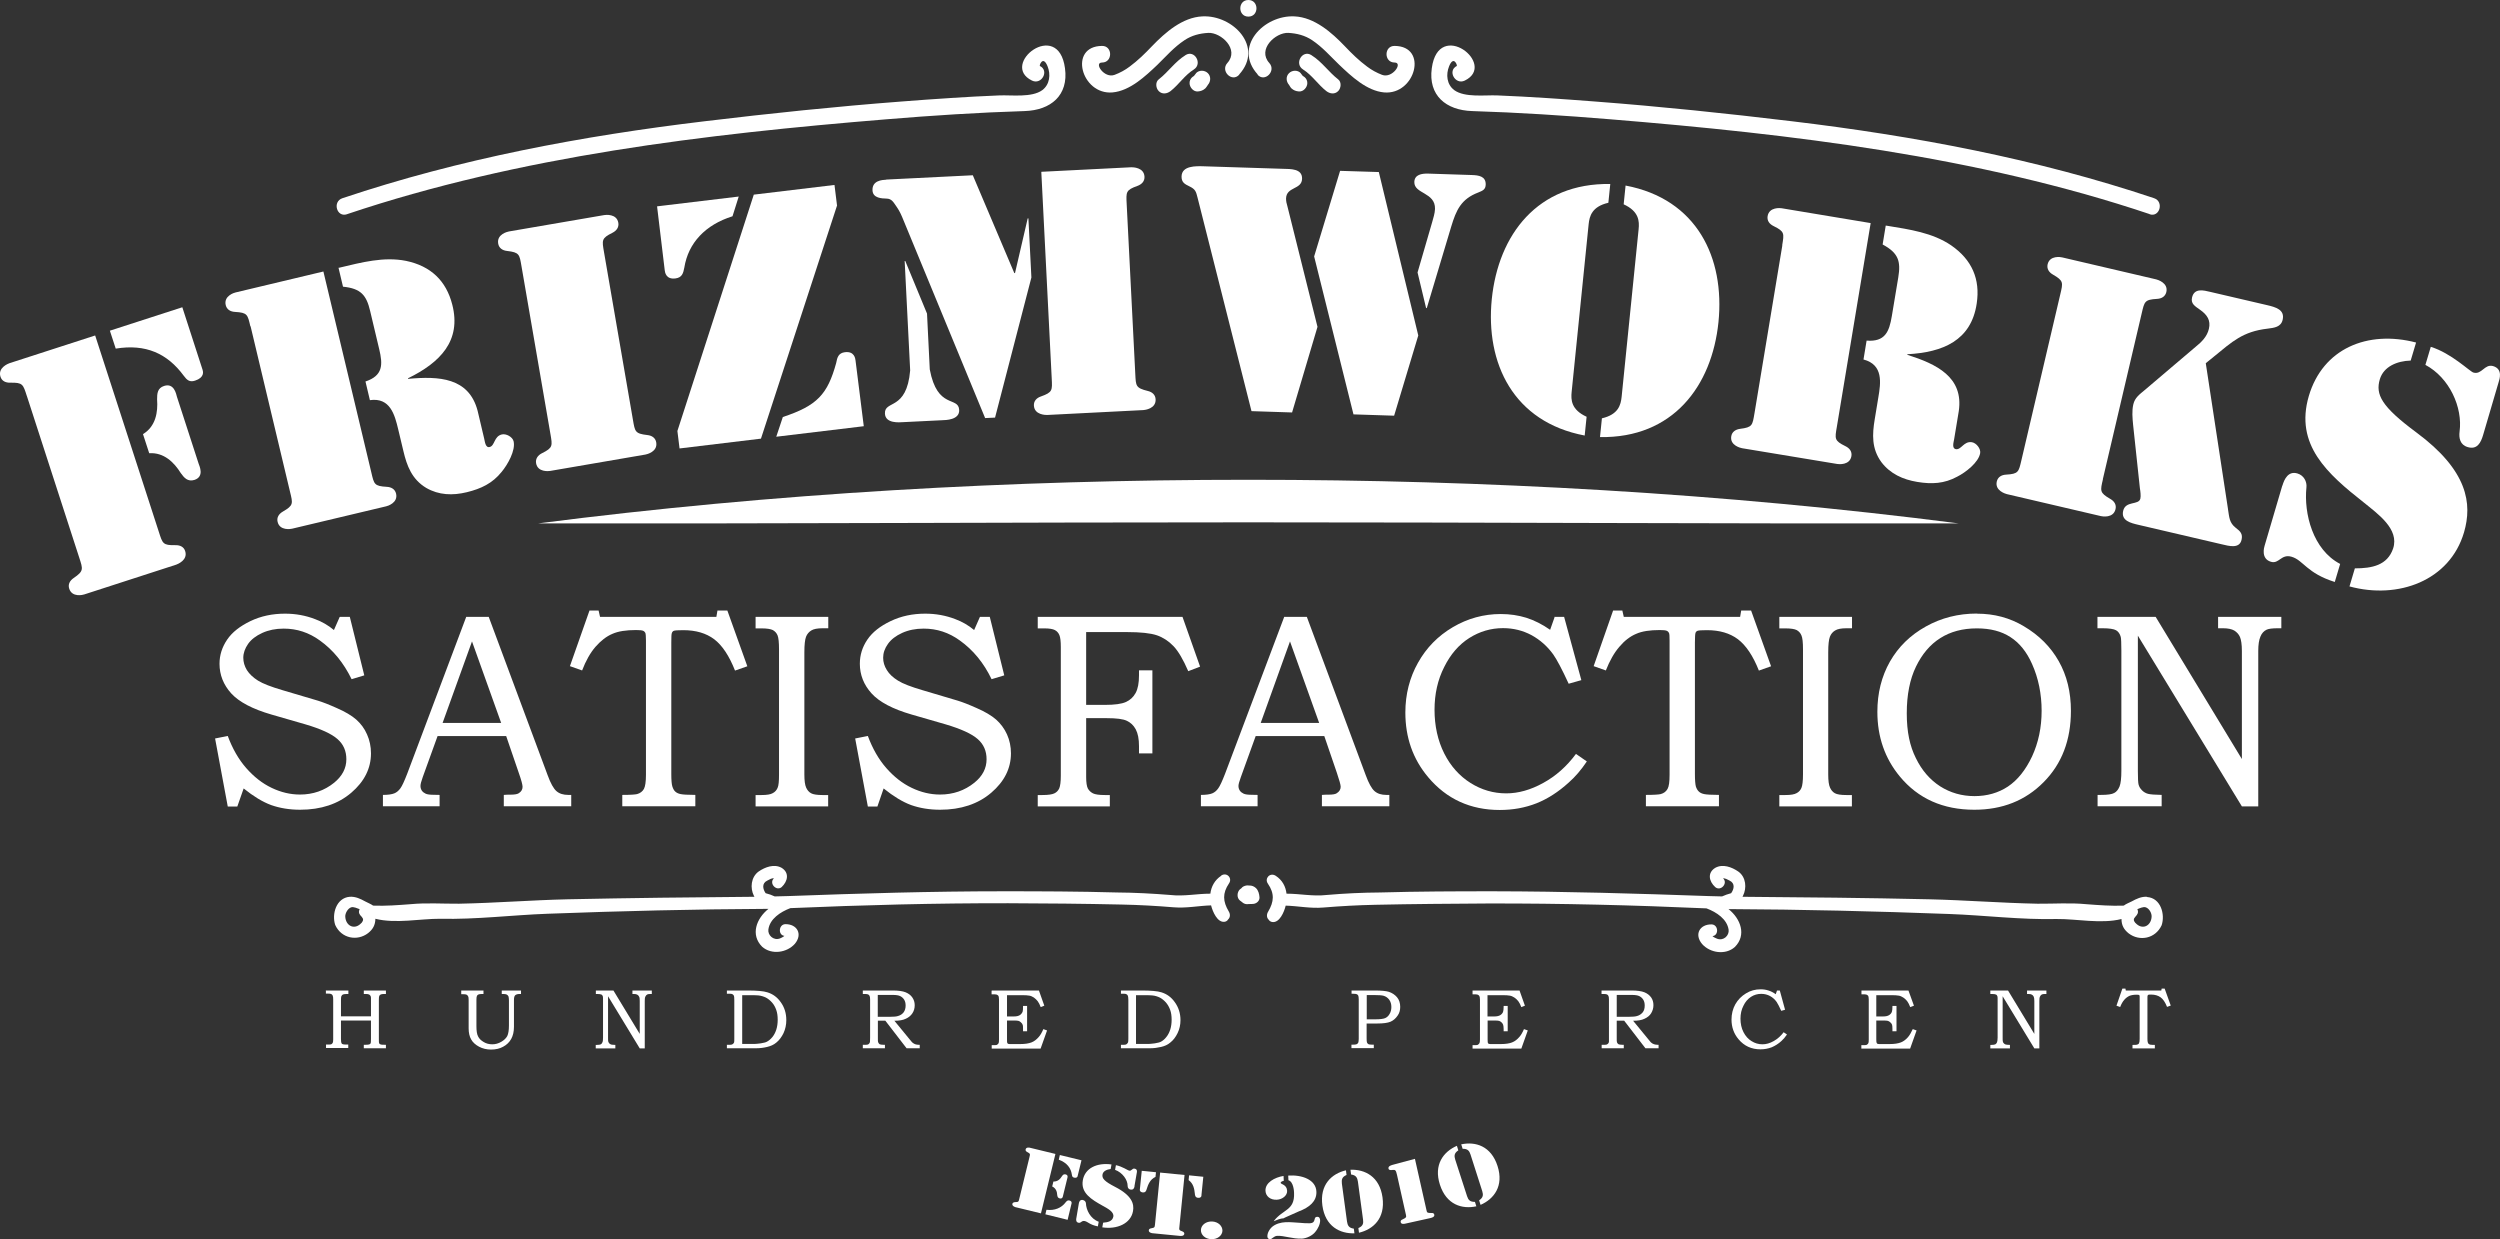 <?xml version="1.0" encoding="UTF-8"?>
<svg id="_레이어_2" data-name="레이어 2" xmlns="http://www.w3.org/2000/svg" viewBox="0 0 209.11 103.65">
  <rect x="0" y="0" width="209.11" height="103.65" fill="#333333" stroke="none"/>
  <defs>
    <style>
      .cls-1 {
        fill: #fff;
        stroke-width: 0px;
      }
    </style>
  </defs>
  <g id="Layer_1" data-name="Layer 1">
    <g>
      <path class="cls-1" d="M28.44,51.6h.82l1.21,4.89-1.06.32c-.67-1.37-1.55-2.45-2.66-3.24-.91-.66-1.91-.99-3.02-.99-.67,0-1.26.12-1.79.36-.53.24-.93.55-1.19.92-.26.38-.4.76-.4,1.16,0,.35.1.7.3,1.03.21.33.52.62.93.88.42.26,1.1.52,2.05.8l2.97.88c.36.11.89.31,1.58.62.69.3,1.23.62,1.62.96.38.34.69.75.9,1.24.22.49.33,1.02.33,1.58,0,1.26-.55,2.36-1.65,3.3-1.1.94-2.53,1.42-4.28,1.42-.9,0-1.71-.14-2.42-.39-.71-.26-1.48-.73-2.3-1.39l-.53,1.51h-.8l-1.06-5.69,1.06-.21c.39,1.05.9,1.95,1.54,2.68.64.73,1.35,1.29,2.13,1.66.77.37,1.56.56,2.37.56,1.09,0,2.04-.33,2.86-.99.67-.55,1.02-1.2,1.02-1.96,0-.69-.24-1.25-.74-1.69-.5-.44-1.39-.85-2.68-1.23l-2.84-.82c-1.59-.46-2.71-1.05-3.37-1.77-.65-.72-.98-1.55-.98-2.48,0-.73.22-1.4.64-2.02.42-.62,1.08-1.13,1.95-1.55.88-.42,1.84-.62,2.89-.62.88,0,1.72.15,2.52.46.57.21,1.09.51,1.57.91l.48-1.09Z"/>
      <path class="cls-1" d="M39.02,51.6h1.86l4.93,13.25c.24.66.49,1.11.73,1.32.25.22.58.32.99.32h.25v.95h-5.64v-.95c.18-.02.36-.02.53-.02.36,0,.6-.04.72-.12.22-.14.32-.32.32-.54,0-.16-.1-.55-.32-1.17l-1.05-3.07h-5.74l-1.24,3.43c-.13.36-.19.6-.19.74,0,.15.04.28.12.4.08.11.19.19.32.25.14.06.36.09.66.09.21,0,.37,0,.5.01v.95h-4.74v-.95c.44,0,.75-.05.95-.13.2-.08.36-.22.51-.42.14-.19.33-.6.57-1.22l4.94-13.13ZM37.02,60.47h4.9l-2.44-6.82-2.46,6.82Z"/>
      <path class="cls-1" d="M49.28,51.07h.79l.12.53h9.73l.09-.53h.83l1.67,4.66-1.03.36c-.49-1.24-1.07-2.11-1.74-2.62-.68-.51-1.54-.76-2.59-.76-.44,0-.7.02-.78.05-.08.03-.14.09-.17.18-.04.08-.05.34-.05.79v11c0,.52.03.88.09,1.06.06.18.13.32.24.42.11.1.25.17.44.21.18.04.6.07,1.24.07v.95h-6.11v-.95c.68,0,1.09-.03,1.24-.07.26-.07.45-.22.57-.43.11-.21.17-.6.17-1.18v-11.23c0-.35-.02-.56-.05-.64-.03-.07-.1-.14-.19-.18-.09-.04-.29-.06-.59-.06-.83,0-1.49.1-1.98.32-.5.21-.96.57-1.41,1.08-.44.51-.81,1.17-1.12,1.98l-1.02-.36,1.64-4.66Z"/>
      <path class="cls-1" d="M63.21,51.6h6.07v.95h-.47c-.44,0-.76.06-.96.19-.19.12-.34.29-.43.52-.09.23-.14.66-.14,1.31v10.21c0,.52.05.88.15,1.1.1.22.23.37.41.47.18.1.5.15.96.15h.47v.95h-6.07v-.95h.49c.45,0,.77-.05.95-.16.19-.1.32-.25.4-.44.09-.19.12-.56.12-1.12v-10.45c0-.59-.04-.98-.12-1.18-.08-.2-.22-.35-.4-.45-.19-.09-.5-.14-.95-.14h-.49v-.95Z"/>
      <path class="cls-1" d="M81.97,51.6h.82l1.21,4.89-1.06.32c-.66-1.37-1.55-2.45-2.66-3.24-.91-.66-1.91-.99-3.02-.99-.67,0-1.27.12-1.8.36-.53.24-.93.55-1.19.92-.27.38-.4.76-.4,1.16,0,.35.1.7.31,1.03.2.33.51.62.93.88.41.26,1.1.52,2.05.8l2.96.88c.36.11.89.31,1.58.62.69.3,1.23.62,1.62.96.38.34.69.75.91,1.24.22.49.33,1.02.33,1.58,0,1.26-.55,2.36-1.65,3.3-1.1.94-2.53,1.42-4.28,1.42-.9,0-1.71-.14-2.42-.39-.71-.26-1.48-.73-2.3-1.39l-.52,1.51h-.8l-1.06-5.69,1.06-.21c.39,1.05.9,1.95,1.54,2.68.64.73,1.35,1.29,2.13,1.66.77.37,1.56.56,2.37.56,1.09,0,2.05-.33,2.87-.99.68-.55,1.02-1.2,1.02-1.96,0-.69-.24-1.25-.74-1.69-.5-.44-1.4-.85-2.68-1.23l-2.84-.82c-1.59-.46-2.71-1.05-3.36-1.77-.65-.72-.98-1.55-.98-2.48,0-.73.21-1.4.63-2.02.42-.62,1.07-1.13,1.95-1.55.88-.42,1.84-.62,2.89-.62.88,0,1.72.15,2.52.46.57.21,1.09.51,1.57.91l.48-1.09Z"/>
      <path class="cls-1" d="M86.79,51.6h12.12l1.47,4.16-.99.38c-.42-.97-.83-1.67-1.23-2.09-.4-.42-.87-.73-1.39-.91-.53-.18-1.37-.27-2.5-.27h-3.42v6.09h1.56c.82,0,1.41-.08,1.76-.24.36-.16.63-.41.82-.76.19-.35.28-.84.28-1.47v-.42h1.12v6.95h-1.12v-.61c0-.6-.09-1.06-.27-1.4-.18-.34-.43-.57-.75-.72-.31-.15-.87-.22-1.67-.22h-1.73v4.93c0,.45.05.77.14.95.1.18.24.31.43.41.18.09.51.14.99.14h.42v.95h-6.03v-.95h.39c.49,0,.82-.05,1-.14.19-.09.32-.23.41-.42.08-.19.13-.55.13-1.05v-10.77c0-.48-.04-.81-.12-1-.08-.19-.21-.33-.38-.42-.17-.09-.47-.14-.89-.14h-.54v-.95Z"/>
      <path class="cls-1" d="M107.45,51.6h1.86l4.93,13.25c.24.66.49,1.11.73,1.32.25.22.58.32.99.32h.25v.95h-5.64v-.95c.18-.02.36-.02.53-.02.37,0,.6-.04.71-.12.22-.14.33-.32.33-.54,0-.16-.11-.55-.32-1.17l-1.05-3.07h-5.74l-1.24,3.43c-.13.36-.2.6-.2.74,0,.15.04.28.12.4.08.11.19.19.32.25.14.06.36.09.66.09.2,0,.37,0,.5.01v.95h-4.74v-.95c.44,0,.75-.05.95-.13.19-.08.36-.22.5-.42.14-.19.33-.6.57-1.22l4.95-13.13ZM105.44,60.47h4.9l-2.44-6.82-2.45,6.82Z"/>
      <path class="cls-1" d="M130.01,51.6h.82l1.44,5.29-1.06.3c-.56-1.22-1-2.04-1.29-2.45-.49-.68-1.09-1.21-1.81-1.61-.73-.39-1.52-.59-2.39-.59-1.02,0-1.96.28-2.83.83-.86.55-1.56,1.35-2.09,2.42-.54,1.06-.81,2.25-.81,3.58s.27,2.58.81,3.65c.54,1.07,1.28,1.89,2.2,2.47.92.58,1.92.87,2.99.87,1.01,0,2.04-.29,3.09-.87,1.06-.58,1.97-1.39,2.74-2.43l.91.63c-.47.7-.97,1.29-1.52,1.77-.86.78-1.76,1.36-2.69,1.73-.94.37-1.96.56-3.07.56-2.46,0-4.46-.92-5.99-2.74-1.28-1.52-1.91-3.32-1.91-5.41,0-1.53.36-2.93,1.06-4.17.7-1.25,1.67-2.24,2.91-2.97,1.24-.73,2.58-1.1,4.01-1.1.77,0,1.48.11,2.13.31.66.21,1.33.54,2,1.01l.37-1.05Z"/>
      <path class="cls-1" d="M134.91,51.07h.79l.12.53h9.73l.09-.53h.83l1.67,4.66-1.02.36c-.49-1.24-1.08-2.11-1.75-2.62-.68-.51-1.54-.76-2.59-.76-.44,0-.7.02-.78.05-.09.03-.15.09-.18.18-.03.08-.05.34-.05.79v11c0,.52.03.88.08,1.06.06.18.14.32.25.42.1.1.25.17.44.21.18.04.6.07,1.24.07v.95h-6.11v-.95c.68,0,1.09-.03,1.24-.07.27-.07.45-.22.57-.43.12-.21.17-.6.17-1.18v-11.23c0-.35-.01-.56-.05-.64-.03-.07-.1-.14-.19-.18-.1-.04-.29-.06-.58-.06-.83,0-1.49.1-1.98.32-.5.21-.97.57-1.4,1.08-.44.51-.81,1.17-1.13,1.98l-1.02-.36,1.63-4.66Z"/>
      <path class="cls-1" d="M148.84,51.6h6.07v.95h-.46c-.44,0-.76.06-.96.19-.2.12-.34.29-.43.52-.09.23-.14.66-.14,1.31v10.21c0,.52.05.88.15,1.1.1.22.23.37.41.47.18.1.5.15.96.15h.46v.95h-6.07v-.95h.5c.45,0,.76-.05.95-.16.19-.1.32-.25.4-.44.08-.19.13-.56.13-1.12v-10.45c0-.59-.04-.98-.13-1.18-.08-.2-.22-.35-.4-.45-.18-.09-.5-.14-.95-.14h-.5v-.95Z"/>
      <path class="cls-1" d="M165.36,51.33c1.45,0,2.75.35,3.92,1.05,1.27.75,2.24,1.72,2.92,2.92.68,1.2,1.02,2.58,1.02,4.16,0,2.44-.76,4.43-2.28,5.96-1.52,1.54-3.45,2.31-5.8,2.31-2.62,0-4.7-.93-6.23-2.78-1.25-1.51-1.88-3.31-1.88-5.41,0-1.56.35-2.96,1.05-4.2.71-1.24,1.71-2.22,3.01-2.94,1.29-.72,2.71-1.08,4.26-1.08ZM165.35,52.56c-1.18,0-2.2.27-3.05.81-.86.54-1.53,1.34-2.04,2.39-.51,1.05-.77,2.35-.77,3.9s.25,2.73.76,3.75c.5,1.03,1.18,1.81,2.03,2.36.85.54,1.81.82,2.87.82s2-.27,2.8-.8c.81-.54,1.48-1.38,2.02-2.52.53-1.15.8-2.42.8-3.82s-.27-2.73-.8-3.91c-.45-1.02-1.06-1.77-1.81-2.25-.75-.49-1.68-.73-2.8-.73Z"/>
      <path class="cls-1" d="M175.45,51.6h4.86l7.21,11.89v-9.04c0-.54-.06-.93-.16-1.17-.1-.23-.27-.41-.48-.54-.21-.12-.53-.19-.94-.19h-.41v-.95h5.29v.95h-.28c-.47,0-.78.04-.95.12-.23.11-.41.3-.52.58-.12.28-.18.68-.18,1.19v13.01h-1.37l-8.7-14.28v11.31c0,.63.02,1.01.06,1.15.05.18.14.33.29.48.14.14.31.24.5.29.19.05.57.08,1.14.09v.95h-5.36v-.95h.28c.55,0,.92-.05,1.11-.16.2-.1.34-.29.45-.55.1-.26.15-.69.15-1.31v-10.04c0-.63-.02-1.02-.05-1.15-.07-.26-.2-.45-.39-.56-.19-.11-.58-.17-1.15-.17h-.41v-.95Z"/>
    </g>
    <path class="cls-1" d="M163.84,43.78c-19.8.03-39.61-.09-59.42-.09s-39.61.12-59.42.09c19.69-2.53,39.65-3.65,59.42-3.65s39.73,1.12,59.42,3.65Z"/>
    <g>
      <path class="cls-1" d="M27.28,82.85h1.86v.29h-.13c-.15,0-.25.02-.32.04-.06.03-.11.08-.14.15-.02.05-.03.16-.03.33v1.35h2.51v-1.32c0-.18,0-.29-.01-.32-.02-.07-.06-.13-.12-.17-.06-.04-.15-.06-.28-.06h-.19v-.29h1.85v.29h-.17c-.13,0-.22.02-.28.05-.05.03-.09.07-.11.12-.02.05-.03.16-.03.32v3.29c0,.18,0,.3.03.35.02.05.07.08.14.1.04.02.18.02.42.02v.29h-1.85v-.29h.14c.17,0,.28-.01.34-.04.05-.02.09-.06.1-.11.01-.04.02-.16.02-.37v-1.51h-2.51v1.54c0,.18.02.3.04.35.02.05.07.09.14.1.05.02.19.02.43.02v.29h-1.86v-.29h.11c.18,0,.3,0,.34-.03.04-.02.08-.06.11-.11.03-.06.04-.16.04-.3v-3.33c0-.15-.01-.26-.04-.32-.02-.06-.06-.1-.12-.13-.05-.03-.14-.04-.26-.04h-.19v-.29Z"/>
      <path class="cls-1" d="M38.57,82.85h1.87v.29h-.12c-.15,0-.26.02-.32.05-.05.03-.09.06-.11.12-.03.06-.04.17-.04.34v2.18c0,.39.04.68.14.86.09.19.25.34.47.47.21.13.46.19.72.19s.51-.07.75-.21c.24-.14.4-.3.5-.48.09-.19.14-.48.14-.89v-2.1c0-.16-.02-.26-.04-.33-.03-.07-.08-.11-.14-.15-.06-.03-.16-.05-.29-.05h-.13v-.29h1.61v.29h-.11c-.19,0-.3.04-.38.11-.07.07-.1.2-.1.4v2.23c0,.41-.08.75-.23,1.02-.15.27-.37.49-.67.65-.28.16-.63.24-1.02.24-.36,0-.7-.08-1-.24-.3-.16-.53-.37-.66-.61-.14-.24-.21-.55-.21-.92v-2.37c0-.16-.01-.26-.05-.32-.03-.06-.06-.1-.12-.13-.05-.03-.15-.04-.28-.04h-.17v-.29Z"/>
      <path class="cls-1" d="M49.83,82.85h1.48l2.2,3.63v-2.76c0-.17-.01-.28-.05-.35-.03-.07-.08-.13-.15-.17-.07-.04-.16-.06-.29-.06h-.12v-.29h1.62v.29h-.09c-.14,0-.24.01-.29.04-.07.04-.12.09-.16.18-.04.08-.05.21-.05.36v3.97h-.42l-2.65-4.36v3.45c0,.19,0,.31.02.35.02.06.05.1.09.15.05.04.09.07.15.09.05.02.17.02.35.03v.29h-1.64v-.29h.09c.17,0,.28-.02.34-.05.06-.04.1-.09.13-.17.04-.08.05-.21.05-.4v-3.07c0-.19,0-.31-.01-.35-.02-.08-.06-.14-.12-.17-.06-.03-.18-.05-.35-.05h-.12v-.29Z"/>
      <path class="cls-1" d="M60.8,83.14v-.29h1.73c.79,0,1.34.05,1.65.15.46.14.83.41,1.12.82.32.44.47.94.47,1.51,0,.39-.08.75-.23,1.08-.16.33-.36.6-.61.8-.21.18-.47.29-.76.36-.29.07-.59.11-.89.11h-2.48v-.29h.27c.08,0,.15-.01.21-.05.05-.04.1-.08.12-.14.02-.04.02-.15.02-.31v-3.24c0-.18-.01-.3-.03-.36-.04-.07-.09-.12-.16-.15-.05-.02-.18-.02-.43-.02ZM62.06,87.32h1.05c.11,0,.28-.02.52-.05.24-.04.42-.08.52-.14.15-.08.3-.2.45-.38.14-.17.25-.38.33-.62.08-.25.12-.53.12-.84s-.04-.59-.12-.81c-.08-.23-.19-.44-.35-.62-.16-.18-.33-.32-.52-.42-.19-.09-.41-.16-.63-.18-.13-.01-.34-.02-.64-.02h-.71v4.08Z"/>
      <path class="cls-1" d="M72.17,82.85h2.5c.48,0,.83.05,1.08.15.24.1.43.24.56.43.13.19.2.4.2.65s-.06.47-.19.67c-.13.2-.31.35-.55.46-.24.12-.56.17-.96.17l1.28,1.56c.1.13.17.21.2.24.08.07.17.13.25.16.09.03.19.05.3.05h.09v.29h-1.1l-1.78-2.31h-.62v1.49c0,.17,0,.27.02.31.03.08.07.13.12.17.06.03.16.05.33.05h.12v.29h-1.85v-.29h.17c.12,0,.2,0,.25-.02.04-.02.08-.04.11-.08.04-.04.06-.09.07-.16,0-.02,0-.14.01-.35v-3.17c0-.14-.01-.24-.04-.3-.03-.06-.06-.1-.12-.13-.05-.02-.13-.04-.25-.04h-.2v-.29ZM73.42,83.23v1.82h.99c.34,0,.58-.02.71-.07.19-.05.35-.16.46-.3.11-.15.17-.34.17-.57,0-.2-.04-.36-.12-.49-.08-.13-.19-.23-.33-.3-.14-.07-.35-.1-.62-.1h-1.26Z"/>
      <path class="cls-1" d="M82.96,82.85h3.94l.45,1.27-.3.12c-.08-.21-.16-.37-.25-.49-.09-.12-.2-.22-.32-.31-.13-.08-.25-.14-.38-.16-.13-.03-.36-.04-.7-.04h-1.17v1.78h.58c.22,0,.38-.04.49-.11.11-.07.18-.16.23-.27.03-.08.04-.22.04-.42v-.08h.34v2.12h-.34v-.19c0-.16,0-.28-.03-.35-.02-.07-.07-.14-.14-.2-.06-.06-.13-.11-.21-.13-.07-.02-.2-.03-.38-.03h-.58v1.57c0,.16,0,.26.02.3.01.03.04.06.07.08.03.02.13.02.28.02h.73c.41,0,.72-.05.95-.14.23-.09.43-.25.6-.45.14-.15.27-.38.39-.66l.31.11-.54,1.52h-4.09v-.29h.14c.17,0,.26,0,.3-.03.06-.03.11-.08.14-.14.02-.05.03-.14.03-.3v-3.33c0-.15-.02-.25-.04-.31-.03-.05-.08-.09-.16-.12-.04-.02-.18-.02-.42-.02v-.29Z"/>
      <path class="cls-1" d="M93.76,83.14v-.29h1.72c.79,0,1.35.05,1.66.15.46.14.83.41,1.12.82.32.44.48.94.48,1.51,0,.39-.08.75-.24,1.08-.16.33-.36.6-.62.8-.21.18-.46.29-.76.36-.3.07-.6.11-.89.11h-2.47v-.29h.26c.09,0,.16-.01.21-.05.05-.04.09-.08.12-.14.02-.04.03-.15.03-.31v-3.24c0-.18-.02-.3-.04-.36-.03-.07-.08-.12-.16-.15-.04-.02-.18-.02-.42-.02ZM95.02,87.32h1.05c.1,0,.27-.02.52-.05.24-.04.41-.08.52-.14.15-.08.3-.2.44-.38.14-.17.25-.38.33-.62.08-.25.12-.53.12-.84s-.04-.59-.12-.81c-.08-.23-.2-.44-.35-.62-.16-.18-.33-.32-.52-.42-.19-.09-.4-.16-.64-.18-.13-.01-.34-.02-.64-.02h-.71v4.08Z"/>
      <path class="cls-1" d="M113.06,82.85h1.91c.58,0,.98.04,1.2.11.27.09.5.24.68.45.18.21.27.49.27.81,0,.28-.07.52-.21.72-.17.25-.37.42-.6.52-.24.1-.61.15-1.11.15h-.89v1.24c0,.18.01.3.03.35.03.07.07.11.12.14.04.02.15.04.29.04h.16v.29h-1.87v-.29h.11c.16,0,.27-.01.33-.04.06-.03.1-.07.13-.13.02-.06.04-.16.04-.32v-3.3c0-.16-.02-.26-.04-.31-.02-.05-.06-.09-.12-.12-.05-.02-.16-.04-.33-.04h-.11v-.29ZM114.32,83.23v2.03h.75c.38,0,.64-.04.79-.1.15-.07.28-.18.37-.35.1-.16.15-.36.15-.58,0-.24-.06-.44-.18-.61-.12-.16-.27-.27-.47-.33-.14-.04-.41-.06-.81-.06h-.61Z"/>
      <path class="cls-1" d="M123.17,82.85h3.93l.45,1.27-.3.12c-.08-.21-.16-.37-.25-.49-.09-.12-.2-.22-.33-.31-.13-.08-.25-.14-.38-.16-.13-.03-.36-.04-.7-.04h-1.17v1.78h.58c.21,0,.38-.04.49-.11.11-.07.19-.16.23-.27.03-.08.05-.22.05-.42v-.08h.34v2.12h-.34v-.19c0-.16-.02-.28-.04-.35-.03-.07-.06-.14-.13-.2-.07-.06-.13-.11-.21-.13-.08-.02-.21-.03-.38-.03h-.58v1.57c0,.16.01.26.02.3.02.03.04.06.07.08.04.02.13.02.29.02h.72c.41,0,.73-.05.95-.14.23-.09.43-.25.6-.45.14-.15.27-.38.39-.66l.32.11-.54,1.52h-4.08v-.29h.13c.16,0,.27,0,.31-.03.06-.03.1-.08.14-.14.02-.05.04-.14.04-.3v-3.33c0-.15-.02-.25-.05-.31-.03-.05-.08-.09-.16-.12-.04-.02-.18-.02-.41-.02v-.29Z"/>
      <path class="cls-1" d="M133.97,82.85h2.5c.47,0,.83.05,1.08.15.24.1.42.24.56.43.13.19.19.4.19.65s-.07.47-.19.67c-.12.2-.31.35-.55.46-.24.12-.56.17-.96.17l1.28,1.56c.1.13.17.21.2.24.08.07.16.13.26.16.09.03.19.05.3.05h.09v.29h-1.1l-1.78-2.31h-.62v1.49c0,.17,0,.27.02.31.02.08.07.13.12.17.06.03.17.05.33.05h.12v.29h-1.85v-.29h.17c.12,0,.21,0,.25-.02.04-.02.08-.04.12-.08.04-.04.06-.09.07-.16,0-.02,0-.14,0-.35v-3.17c0-.14-.01-.24-.04-.3-.03-.06-.06-.1-.12-.13-.05-.02-.13-.04-.26-.04h-.2v-.29ZM135.23,83.23v1.82h.99c.34,0,.58-.02.72-.07.19-.05.34-.16.46-.3.12-.15.17-.34.17-.57,0-.2-.04-.36-.12-.49-.08-.13-.19-.23-.33-.3-.14-.07-.35-.1-.63-.1h-1.25Z"/>
      <path class="cls-1" d="M148.62,82.85h.25l.44,1.61-.32.09c-.17-.37-.3-.62-.39-.75-.15-.21-.33-.37-.55-.49-.22-.12-.47-.18-.73-.18-.31,0-.6.08-.86.25-.26.17-.48.42-.63.74-.17.32-.25.69-.25,1.09s.08.79.25,1.12c.17.33.39.58.67.75.28.18.59.27.92.27.31,0,.62-.09.94-.27.32-.18.6-.43.83-.74l.28.19c-.14.21-.3.39-.46.54-.26.24-.54.41-.82.53-.29.11-.6.17-.94.17-.75,0-1.36-.28-1.83-.84-.39-.46-.59-1.01-.59-1.65,0-.47.11-.9.32-1.28.22-.38.51-.68.89-.91.37-.23.78-.34,1.22-.34.24,0,.45.03.66.1.2.06.4.16.61.31l.11-.32Z"/>
      <path class="cls-1" d="M155.7,82.85h3.93l.46,1.27-.31.12c-.08-.21-.16-.37-.25-.49-.09-.12-.2-.22-.33-.31-.13-.08-.25-.14-.38-.16-.13-.03-.36-.04-.7-.04h-1.18v1.78h.58c.22,0,.38-.04.49-.11.11-.07.19-.16.23-.27.03-.08.05-.22.05-.42v-.08h.34v2.12h-.34v-.19c0-.16-.01-.28-.03-.35-.02-.07-.07-.14-.14-.2-.07-.06-.13-.11-.21-.13-.08-.02-.2-.03-.39-.03h-.58v1.57c0,.16.01.26.03.3.02.03.04.06.07.08.04.02.13.02.29.02h.72c.41,0,.72-.05.95-.14.23-.09.43-.25.6-.45.13-.15.26-.38.39-.66l.32.11-.54,1.52h-4.08v-.29h.14c.17,0,.26,0,.31-.03.06-.03.11-.08.14-.14.02-.05.03-.14.03-.3v-3.33c0-.15-.02-.25-.04-.31-.03-.05-.08-.09-.16-.12-.04-.02-.17-.02-.41-.02v-.29Z"/>
      <path class="cls-1" d="M166.47,82.85h1.49l2.2,3.63v-2.76c0-.17-.02-.28-.05-.35-.03-.07-.08-.13-.15-.17-.06-.04-.16-.06-.29-.06h-.12v-.29h1.62v.29h-.09c-.14,0-.24.01-.29.04-.07.04-.12.09-.16.18-.04.08-.05.21-.05.36v3.97h-.42l-2.65-4.36v3.45c0,.19,0,.31.02.35.01.06.04.1.09.15.04.04.09.07.15.09.06.02.18.02.35.03v.29h-1.64v-.29h.09c.16,0,.28-.02.33-.05.06-.04.11-.09.14-.17.03-.08.05-.21.05-.4v-3.07c0-.19,0-.31-.01-.35-.02-.08-.06-.14-.12-.17-.06-.03-.17-.05-.35-.05h-.13v-.29Z"/>
      <path class="cls-1" d="M177.53,82.69h.25l.03.16h2.97l.03-.16h.25l.51,1.42-.31.11c-.15-.38-.33-.65-.54-.8-.21-.15-.47-.23-.79-.23-.13,0-.21,0-.24.02-.03.01-.04.03-.05.06-.02.02-.02.1-.02.24v3.36c0,.16.01.27.03.32.02.06.04.1.08.13.03.03.08.05.13.06.05.01.19.02.38.02v.29h-1.87v-.29c.21,0,.33,0,.38-.02.08-.02.14-.06.17-.13.03-.06.05-.18.05-.36v-3.43c0-.1,0-.17-.01-.19-.02-.02-.03-.04-.06-.05-.03-.02-.09-.02-.19-.02-.25,0-.45.04-.6.1-.15.07-.3.18-.43.33-.13.15-.25.36-.34.6l-.31-.11.49-1.42Z"/>
    </g>
    <g>
      <path class="cls-1" d="M102.15,73.25c-.55.36-.84.91-.91,1.5-1.13,0-2.19.24-3.35.11-1.49-.12-2.98-.2-4.49-.21-3.16-.09-6.32-.1-9.48-.1-6,0-11.98.18-17.97.4-.38,0-.77.03-1.15.03-.24-.11-.48-.2-.76-.27-.24-.35-.34-.83.15-1.06.19-.1.35-.2.55-.19-.01.01-.02.02-.03.03-.39.41.23,1.08.67.71.52-.49.66-1.2,0-1.61-.62-.35-1.38-.07-1.93.31-.64.47-.72,1.38-.39,2.03.02.02.03.05.04.08-5.2.04-10.4.1-15.61.21-3.04.07-6.05.31-9.09.37-1.36.01-2.72-.09-4.06.04-1.06.08-2.07.16-3.13.12-.19-.14-.44-.23-.66-.35-.4-.22-.81-.42-1.29-.39-1.15.09-1.52,1.47-1.22,2.36.52,1.14,1.85,1.37,2.75.68.4-.32.6-.67.61-1.2,1.69.43,3.77-.01,5.42,0,3.01.07,5.99-.31,8.98-.42,6.16-.23,12.31-.38,18.48-.41-1.01.8-1.53,2.17-.53,3.17.79.7,2.08.5,2.74-.25.67-.81.18-1.65-.8-1.64-.57.02-.62.92-.08.98-.1.1-.27.17-.38.22-.54.19-1.02-.28-.96-.75.12-.89,1-1.47,1.84-1.79,6.07-.26,12.15-.42,18.22-.41,3.16.01,6.32.04,9.49.11,1.46.03,2.9.11,4.35.23,1.08.09,2.08-.13,3.13-.16.13.52.53,1.47,1.14,1.37.12-.02.23-.09.28-.19.2-.18.19-.46.06-.67-.5-.84-.54-1.52.02-2.35.3-.43-.17-.96-.65-.66ZM30.23,77.2c-.58.63-1.31.24-1.35-.52-.02-.28.21-.7.5-.79.2-.06.52.09.71.16-.02.02-.03.03-.03.05-.09.24,0,.39.19.58.17.19.15.31-.01.52Z"/>
      <path class="cls-1" d="M179.59,75.01c-.47-.03-.89.17-1.29.39-.21.11-.47.2-.66.35-1.06.04-2.08-.04-3.13-.12-1.34-.13-2.71-.03-4.07-.04-3.03-.06-6.05-.3-9.08-.37-5.21-.12-10.42-.17-15.61-.21.02-.03.02-.05.04-.08.33-.65.26-1.57-.39-2.03-.55-.38-1.31-.66-1.93-.31-.67.41-.53,1.13,0,1.61.44.38,1.07-.29.68-.71-.01-.01-.03-.02-.04-.03.2,0,.36.09.55.19.49.23.39.71.14,1.06-.27.07-.51.16-.76.27-.38,0-.76-.03-1.15-.03-5.98-.21-11.98-.39-17.97-.4-3.16,0-6.32.01-9.48.1-1.5.01-2.99.08-4.48.21-1.15.13-2.22-.11-3.35-.11-.07-.6-.35-1.14-.91-1.5-.48-.3-.95.23-.65.66.57.83.52,1.51.02,2.35-.13.21-.14.49.05.67.06.1.17.17.29.19.61.1,1.01-.85,1.13-1.37,1.05.03,2.06.25,3.14.16,1.45-.12,2.89-.2,4.35-.23,3.17-.07,6.32-.09,9.48-.11,6.08-.01,12.16.14,18.23.41.85.32,1.72.9,1.85,1.79.06.47-.41.95-.96.75-.12-.05-.29-.12-.39-.22.55-.06.5-.96-.07-.98-.99-.02-1.48.83-.8,1.64.66.75,1.96.95,2.74.25,1-1,.48-2.37-.53-3.17,6.16.03,12.32.18,18.47.41,3,.11,5.97.49,8.98.42,1.64-.02,3.72.43,5.42,0,0,.52.2.88.6,1.2.9.69,2.23.46,2.76-.68.3-.89-.06-2.28-1.22-2.36ZM178.61,77.2c-.16-.2-.18-.33,0-.52.18-.19.27-.34.19-.58-.01-.02-.02-.03-.03-.05.18-.07.51-.23.7-.16.3.09.52.5.5.79-.04.76-.77,1.15-1.35.52Z"/>
      <path class="cls-1" d="M104.48,74.07c-.15-.03-.31,0-.46.07-.08.04-.14.09-.19.16-.04.02-.09.06-.12.09-.24.23-.28.7,0,.93.04.03.07.06.12.09.1.09.19.16.33.2.1.03.18.02.27.01.12,0,.24,0,.36-.01.29-.01.58-.24.56-.55-.02-.28-.09-.58-.3-.78-.15-.14-.35-.22-.55-.21Z"/>
    </g>
    <g>
      <g>
        <path class="cls-1" d="M29.04,17.91c14.47-4.86,29.96-6.69,45.08-7.93,3.86-.32,7.72-.57,11.59-.69,2.18-.07,3.68-1.31,3.37-3.58-.56-4.21-5.51-.31-2.76,1.03.8.39,1.47-.83.66-1.22-.07-.04.26-.92.64.02.28.69.19,1.53-.44,2-.87.64-2.57.4-3.58.44-2.73.11-5.46.3-8.18.51-5.5.42-10.98.99-16.46,1.65-10.28,1.23-20.48,3.14-30.32,6.44-.85.28-.48,1.63.38,1.34h0Z"/>
        <path class="cls-1" d="M179.81,17.91c-14.48-4.86-29.96-6.69-45.09-7.93-3.86-.32-7.72-.57-11.59-.69-2.18-.07-3.68-1.31-3.37-3.58.56-4.21,5.51-.31,2.76,1.03-.8.39-1.47-.83-.67-1.22.07-.04-.26-.92-.64.02-.28.69-.2,1.53.43,2,.88.64,2.58.4,3.58.44,2.73.11,5.45.3,8.18.51,5.5.42,10.98.99,16.46,1.65,10.27,1.23,20.48,3.14,30.32,6.44.84.28.47,1.63-.38,1.34h0Z"/>
      </g>
      <g>
        <g>
          <g>
            <path class="cls-1" d="M103.65,6.23c2.08-2.29-.5-4.99-3.08-4.86-1.67.08-3.11,1.35-4.21,2.49-.59.62-1.18,1.2-1.87,1.71-.38.29-.81.52-1.26.69-.87.33-1.77-1.03-1.05-1.03.9,0,.9-1.4,0-1.39-2.84.02-1.74,4.12.88,3.89,1.45-.13,2.75-1.36,3.75-2.31.75-.73,1.38-1.47,2.27-2.06.6-.4,1.27-.57,1.99-.61,1.07-.05,2.62,1.38,1.59,2.52-.6.66.38,1.65.99.98h0Z"/>
            <path class="cls-1" d="M99.15,4.62c-.87.54-1.43,1.4-2.23,2.02-.3.23-.24.74,0,.98.29.29.69.23.99,0,.7-.55,1.18-1.33,1.95-1.81.75-.48.06-1.68-.7-1.2h0Z"/>
            <path class="cls-1" d="M100.05,6.12c-.08.09-.15.18-.22.28-.02.03-.03.06-.05.08.09-.14.23-.21.41-.22-.37.04-.69.29-.69.69,0,.35.32.73.69.7.25-.02.44-.09.63-.26.06-.06.11-.14.16-.21.02-.03.03-.05.05-.08q-.05.07,0,0c.25-.28.27-.71,0-.98-.26-.26-.73-.28-.99,0h0Z"/>
          </g>
          <g>
            <path class="cls-1" d="M105.2,6.23c-2.08-2.29.5-4.99,3.08-4.86,1.67.08,3.11,1.35,4.2,2.49.59.62,1.18,1.2,1.87,1.71.38.29.81.52,1.25.69.87.33,1.78-1.03,1.05-1.03-.9,0-.9-1.4,0-1.39,2.84.02,1.74,4.12-.88,3.89-1.45-.13-2.75-1.36-3.75-2.31-.76-.73-1.39-1.47-2.27-2.06-.6-.4-1.27-.57-1.99-.61-1.07-.05-2.62,1.38-1.59,2.52.6.66-.38,1.65-.98.98h0Z"/>
            <path class="cls-1" d="M109.7,4.62c.87.54,1.43,1.4,2.23,2.02.3.23.24.74,0,.98-.29.29-.69.23-.99,0-.7-.55-1.19-1.33-1.95-1.81-.76-.48-.06-1.68.7-1.2h0Z"/>
            <path class="cls-1" d="M108.79,6.12c.08.09.15.18.22.28.02.03.04.06.05.08-.09-.14-.22-.21-.41-.22.38.04.7.29.7.69,0,.35-.32.73-.7.7-.25-.02-.44-.09-.63-.26-.06-.06-.11-.14-.15-.21-.02-.03-.03-.05-.05-.08q.05.07,0,0c-.25-.28-.28-.71,0-.98.26-.26.73-.28.98,0h0Z"/>
          </g>
        </g>
        <path class="cls-1" d="M104.42,1.39c.9,0,.9-1.39,0-1.39s-.9,1.39,0,1.39h0Z"/>
      </g>
    </g>
    <g>
      <path class="cls-1" d="M2.24,33.11c-.31-.96-.33-1.12-1.38-1.1-.39.01-.71-.14-.82-.5-.24-.75.64-1.09.75-1.13l7.17-2.32,5.33,16.44c.31.96.33,1.12,1.38,1.1.39-.01.71.14.82.5.24.75-.64,1.09-.75,1.13l-7.69,2.49c-.11.04-1.02.27-1.26-.48-.12-.36.05-.67.37-.89.86-.59.78-.74.47-1.7l-4.39-13.55ZM9.19,27.66l6.06-1.96,1.7,5.25c.04.13.17.63-.64.89-.46.15-.68-.06-.94-.41-1.38-1.87-3.18-2.68-5.69-2.27l-.49-1.5ZM11.98,36.3c1.05-.65,1.24-1.83,1.16-2.89,0-.48.02-.95.59-1.13.84-.27,1.01.7,1.07.91l1.81,5.58c.07.21.5,1.09-.34,1.37-.57.18-.87-.18-1.15-.57-.56-.9-1.41-1.74-2.64-1.66l-.52-1.6Z"/>
      <path class="cls-1" d="M20.94,27.29c-.23-.98-.24-1.14-1.28-1.2-.39-.02-.69-.2-.78-.57-.18-.77.72-1.04.83-1.06l7.34-1.75,4.01,16.81c.23.98.24,1.14,1.29,1.2.39.02.69.2.78.57.18.77-.72,1.04-.83,1.06l-7.86,1.87c-.11.03-1.04.19-1.22-.57-.09-.37.11-.67.44-.86.9-.52.84-.67.6-1.65l-3.3-13.85ZM28.29,22.41l.14-.03c1.81-.43,3.68-.93,5.53-.56,2.07.43,3.36,1.66,3.87,3.66.78,3.03-1.02,4.85-3.7,6.16v.05c2.57-.24,5.09-.12,5.82,2.67l.55,2.33c.06.24.1.79.46.7.44-.11.35-.89,1.01-1.05.36-.09.9.2.99.57.18.77-.5,1.96-1,2.56-.77.96-1.72,1.41-2.91,1.7-1.19.29-2.35.25-3.4-.36-1.2-.72-1.62-1.85-1.91-3.09l-.43-1.8c-.29-1.22-.67-2.69-2.37-2.45l-.37-1.56c1.47-.49,1.46-1.41,1.15-2.7l-.76-3.2c-.31-1.32-.77-1.88-2.27-2.03l-.37-1.56Z"/>
      <path class="cls-1" d="M52.94,35.11c.17.99.17,1.16,1.21,1.28.38.04.68.24.74.62.13.78-.79.99-.9,1.01l-7.97,1.37c-.11.02-1.05.13-1.18-.65-.06-.37.15-.66.49-.83.93-.46.88-.62.71-1.61l-2.42-14.03c-.17-.99-.17-1.16-1.21-1.28-.38-.04-.68-.24-.74-.62-.13-.78.79-.99.9-1.01l7.97-1.37c.11-.02,1.05-.13,1.18.65.06.37-.15.66-.49.83-.93.46-.88.62-.71,1.61l2.42,14.03Z"/>
      <path class="cls-1" d="M54.96,17.26l6.83-.82-.52,1.65c-2.27.71-3.7,2.23-4.03,4.29-.09.48-.19.84-.75.91-.79.1-.87-.52-.89-.69l-.64-5.34ZM70.02,17.17l-6.37,19.52-6.81.82-.18-1.46,6.39-19.77,6.75-.81.21,1.7ZM72.25,35.65l-7.32.88.55-1.65c2.88-.95,3.74-1.9,4.46-4.51.09-.48.19-.84.73-.91.79-.1.87.52.89.69l.69,5.5Z"/>
      <path class="cls-1" d="M74.12,15.02l7.25-.36,3.47,8.18h.06s1.06-4.57,1.06-4.57h.06s.25,4.94.25,4.94l-3.04,11.72-.83.04-6.81-16.5c-.16-.4-.33-.8-.57-1.14-.28-.39-.41-.72-.89-.72-.34-.01-1.12-.02-1.15-.68-.04-.84.81-.88,1.16-.9ZM75.66,21.83h.06s1.82,4.4,1.82,4.4l.23,4.67c.63,3.37,2.4,2.22,2.46,3.39.04.84-1.13.85-1.44.86l-3.25.16c-.31.02-1.48.13-1.52-.71-.06-1.17,1.82-.2,2.11-3.62l-.46-9.15ZM87.1,14.37l7.53-.38c.12,0,1.06,0,1.1.79.02.38-.23.64-.59.77-.98.35-.95.51-.9,1.51l.72,14.22c.05,1,.03,1.17,1.04,1.42.38.09.64.32.66.7.04.79-.9.89-1.01.9l-8.07.41c-.11,0-1.06,0-1.1-.79-.02-.38.23-.64.59-.76.98-.35.95-.51.9-1.51l-.87-17.26Z"/>
      <path class="cls-1" d="M108.08,34.5l-3.4-.11-4.51-17.85c-.13-.52-.18-.71-.68-.95-.42-.2-.67-.35-.66-.84.03-.9,1.2-.86,1.86-.84l6.62.21c.63.02,1.63-.03,1.6.84-.03.92-1.31.64-1.34,1.64,0,.24.04.41.12.68l2.51,10.06-2.12,7.14ZM115.33,14.39l3.3,13.67-2.02,6.71-3.4-.11-3.29-13.21,2.17-7.16,3.23.1ZM118.57,22.79l1.22-4.2c.1-.38.22-.7.24-1.11.04-1.41-1.76-1.25-1.73-2.26.02-.62.62-.71,1.14-.7l3.68.12c.54.02,1.17.09,1.15.8-.01.41-.25.51-.62.66-1.45.55-1.85,1.49-2.26,2.84l-2.05,6.84-.06-.03-.71-2.96Z"/>
      <path class="cls-1" d="M134.53,16.96c-1.38.32-1.58,1.12-1.65,1.8l-1.42,14.01c-.07.68-.04,1.5,1.25,2.09l-.16,1.57c-5.97-1.13-8.31-6.04-7.77-11.42.55-5.38,3.83-9.72,9.91-9.62l-.16,1.57ZM133.99,34.99c1.38-.32,1.58-1.12,1.65-1.8l1.42-14.01c.07-.68.04-1.5-1.25-2.09l.16-1.57c5.97,1.13,8.31,6.04,7.77,11.42-.55,5.38-3.83,9.72-9.91,9.62l.16-1.57Z"/>
      <path class="cls-1" d="M149.07,20.52c.16-.99.22-1.15-.72-1.61-.35-.17-.56-.45-.5-.83.13-.78,1.07-.68,1.18-.66l7.44,1.24-2.83,17.05c-.17.99-.22,1.15.72,1.61.35.17.56.45.5.83-.13.78-1.07.68-1.18.66l-7.97-1.32c-.11-.02-1.03-.23-.9-1,.06-.37.36-.57.74-.62,1.04-.13,1.03-.3,1.2-1.29l2.33-14.05ZM157.74,18.87l.14.02c1.83.3,3.76.57,5.32,1.63,1.74,1.2,2.45,2.83,2.14,4.87-.46,3.09-2.82,4.08-5.8,4.24v.05c2.44.77,4.72,1.86,4.3,4.71l-.39,2.36c-.04.24-.21.76.15.82.45.07.66-.69,1.34-.58.37.06.75.54.69.91-.13.78-1.22,1.62-1.92,1.97-1.08.59-2.13.64-3.34.44-1.21-.2-2.26-.68-3-1.65-.83-1.13-.77-2.33-.56-3.59l.3-1.82c.21-1.23.43-2.74-1.24-3.18l.26-1.58c1.54.12,1.89-.73,2.11-2.05l.54-3.24c.22-1.34.02-2.04-1.31-2.75l.26-1.58Z"/>
      <path class="cls-1" d="M175.9,40.08c-.23.98-.29,1.13.61,1.65.34.19.53.49.44.86-.18.77-1.11.61-1.22.58l-7.87-1.84c-.11-.03-1.02-.29-.84-1.06.09-.37.39-.55.78-.57,1.04-.06,1.05-.23,1.28-1.21l3.25-13.87c.23-.98.29-1.13-.61-1.65-.34-.19-.53-.49-.45-.86.18-.77,1.11-.61,1.22-.58l7.87,1.84c.11.03,1.02.29.84,1.06-.09.37-.39.55-.78.57-1.04.06-1.05.23-1.28,1.21l-3.25,13.87ZM186.36,42.61c.11.64.09,1.11.66,1.55.37.28.59.5.47,1-.18.77-1.08.5-1.64.37l-6.98-1.63c-.64-.15-1.47-.34-1.28-1.17.2-.87,1.31-.45,1.44-1.03.05-.21,0-.64-.04-.85l-.57-5.33c-.05-.54-.11-1.14.02-1.7.13-.56.52-.83.96-1.2l4.25-3.61c.51-.41.96-.86,1.11-1.5.17-.71-.14-1.18-.74-1.6-.4-.29-.79-.49-.67-1.02.19-.82.96-.61,1.55-.47l4.76,1.11c.67.16,1.47.37,1.27,1.22-.14.61-.71.67-1.26.74-2.08.24-2.96,1.09-4.48,2.33l-.69.56,1.86,12.21Z"/>
      <path class="cls-1" d="M190.91,40.62c.16-.55.49-1.24,1.25-1.02.55.16.81.69.76,1.16-.23,2.2.54,5.23,2.82,6.41l-.45,1.51c-2.37-.75-2.62-1.82-3.61-2.11-.88-.26-1.05.63-1.73.42-.85-.25-.57-1.21-.53-1.34l1.48-5.03ZM201.64,30.16c-1.14.03-2.26.5-2.58,1.56-.38,1.28.13,2.28,3.04,4.44,4.33,3.2,4.7,5.97,4,8.37-1.19,4.04-5.5,5.63-9.58,4.52l.45-1.51c1.43,0,2.72-.25,3.2-1.66.54-1.63-1.29-2.9-2.44-3.84-3.05-2.4-5.81-4.83-4.61-8.92,1.17-3.96,4.9-5.53,8.97-4.47l-.45,1.51ZM207.69,36.41c-.18.6-.48,1.22-1.27.99-.66-.19-.76-.76-.69-1.31.27-2.02-.85-4.5-2.86-5.57l.45-1.51c1.72.53,3.26,2.06,3.56,2.15.71.21.93-.74,1.65-.54.85.25.53,1.12.47,1.33l-1.31,4.46Z"/>
    </g>
    <path class="cls-1" d="M86.14,96l2.14.52-1.21,4.97-2.14-.52s-.3-.09-.25-.28c.02-.09.11-.13.22-.14.3,0,.3-.04.36-.29l.85-3.48c.06-.25.08-.28-.19-.42-.1-.05-.16-.13-.13-.23.05-.19.32-.14.35-.13ZM87.53,101.19c.67.09,1.26-.15,1.61-.63.08-.09.15-.18.3-.15.26.06.19.26.18.29l-.32,1.33-1.86-.46.09-.38ZM88.11,98.83c.36.01.57-.21.71-.44.07-.1.14-.2.31-.16.25.06.15.29.14.34l-.35,1.43c-.01.05-.03.3-.28.24-.17-.04-.19-.16-.21-.28-.01-.27-.1-.57-.42-.72l.1-.41ZM88.65,96.61l1.81.44-.33,1.35s-.05.16-.29.1c-.14-.03-.16-.11-.18-.22-.08-.59-.41-1.02-1.1-1.28l.09-.39Z"/>
    <path class="cls-1" d="M90.24,100.66c.02-.14.09-.32.32-.29.17.03.26.15.27.27.02.56.37,1.3,1.07,1.55l-.07.39c-.71-.14-.83-.4-1.12-.45-.26-.04-.28.18-.48.15-.26-.04-.21-.29-.21-.33l.22-1.3ZM92.9,97.78c-.33.04-.63.18-.68.45-.06.33.13.57,1.06,1.05,1.38.71,1.6,1.4,1.49,2.02-.18,1.05-1.35,1.55-2.57,1.36l.07-.39c.41-.03.77-.12.85-.49.09-.42-.49-.7-.86-.91-.97-.54-1.87-1.08-1.69-2.14.17-1.02,1.19-1.5,2.4-1.33l-.07.39ZM94.9,99.22c-.03.15-.09.32-.33.28-.2-.03-.25-.18-.25-.31,0-.51-.43-1.11-1.05-1.34l.07-.39c.52.1,1.02.45,1.11.46.21.04.24-.21.45-.17.25.04.2.27.19.32l-.2,1.15Z"/>
    <path class="cls-1" d="M95.49,97.93l1.2.12-.04.39c-.46.21-.62.65-.73,1-.04.15-.1.32-.33.3-.25-.03-.26-.2-.25-.23l.16-1.58ZM97.05,98.08l2.03.2-.43,4.33c-.03.25-.04.29.25.39.1.04.17.11.16.2-.02.2-.29.18-.33.18l-2.35-.23s-.31-.04-.29-.24c0-.1.09-.15.2-.17.3-.05.29-.09.32-.34l.43-4.33ZM100.5,100.02s-.04.2-.29.17c-.23-.02-.26-.2-.27-.36-.04-.37-.11-.83-.52-1.12l.04-.4,1.19.12-.16,1.58Z"/>
    <path class="cls-1" d="M101.31,103.65c-.52-.02-.88-.38-.86-.78.02-.4.42-.72.93-.7.52.02.88.38.87.78-.02.4-.42.72-.93.7Z"/>
    <path class="cls-1" d="M107.39,98.77c-.1.01-.27.07-.27.17,0,.12.52.13.54.67.02.38-.39.72-.86.74-.55.03-.93-.3-.95-.74-.04-.69.77-1.13,1.51-1.25l.02.41ZM108.85,103.6c-.69.04-1.47-.26-2.02-.23-.29.02-.42.27-.58.28-.16,0-.23-.09-.24-.21-.02-.29.17-.63.42-.84.3-.24.7-.35,1.1-.37.4-.02.79.03,1.18.05.27.02.56.05.84.04.6-.03.25-.52.62-.54.2-.01.24.15.25.28.02.31-.19.74-.41.99-.24.3-.72.54-1.16.56ZM107.75,98.33c1.13-.08,2.34.33,2.36,1.37.02.8-.61,1.3-1.46,1.62l-1.19.53-.08.05c-.3.02-.58.14-.82.24h-.02c.78-1.02,1.76-.87,1.7-2.35,0-.1-.03-.94-.47-1.07l-.02-.41Z"/>
    <path class="cls-1" d="M113.3,103.16c-1.22.04-2.45-.57-2.69-2.32-.24-1.75.78-2.67,1.97-2.95l.05.39c-.4.17-.42.4-.39.72l.43,3.18c.05.31.14.53.57.59l.05.39ZM112.95,97.84c1.22-.04,2.45.57,2.69,2.32.24,1.75-.78,2.67-1.97,2.95l-.05-.39c.4-.17.43-.4.39-.71l-.43-3.18c-.05-.31-.14-.53-.57-.59l-.05-.39Z"/>
    <path class="cls-1" d="M119.32,101.24c.04.19.06.22.4.22.13-.02.23.03.25.14.05.21-.27.27-.35.29l-2.03.45c-.07.02-.39.1-.43-.11-.03-.12.04-.19.17-.24.3-.14.31-.18.27-.37l-.75-3.35c-.09-.42-.16-.43-.37-.41-.14.02-.31.03-.34-.11-.05-.23.27-.29.35-.32l1.86-.5.97,4.31Z"/>
    <path class="cls-1" d="M123.49,100.9c-1.2.26-2.51-.13-3.05-1.81-.54-1.68.3-2.76,1.42-3.25l.12.38c-.36.24-.35.47-.26.77l.99,3.06c.1.3.23.49.66.48l.12.38ZM122.21,95.72c1.2-.26,2.51.13,3.05,1.81.54,1.68-.3,2.76-1.42,3.25l-.12-.38c.36-.24.35-.47.26-.77l-.98-3.06c-.1-.3-.23-.49-.66-.48l-.12-.38Z"/>
  </g>
</svg>